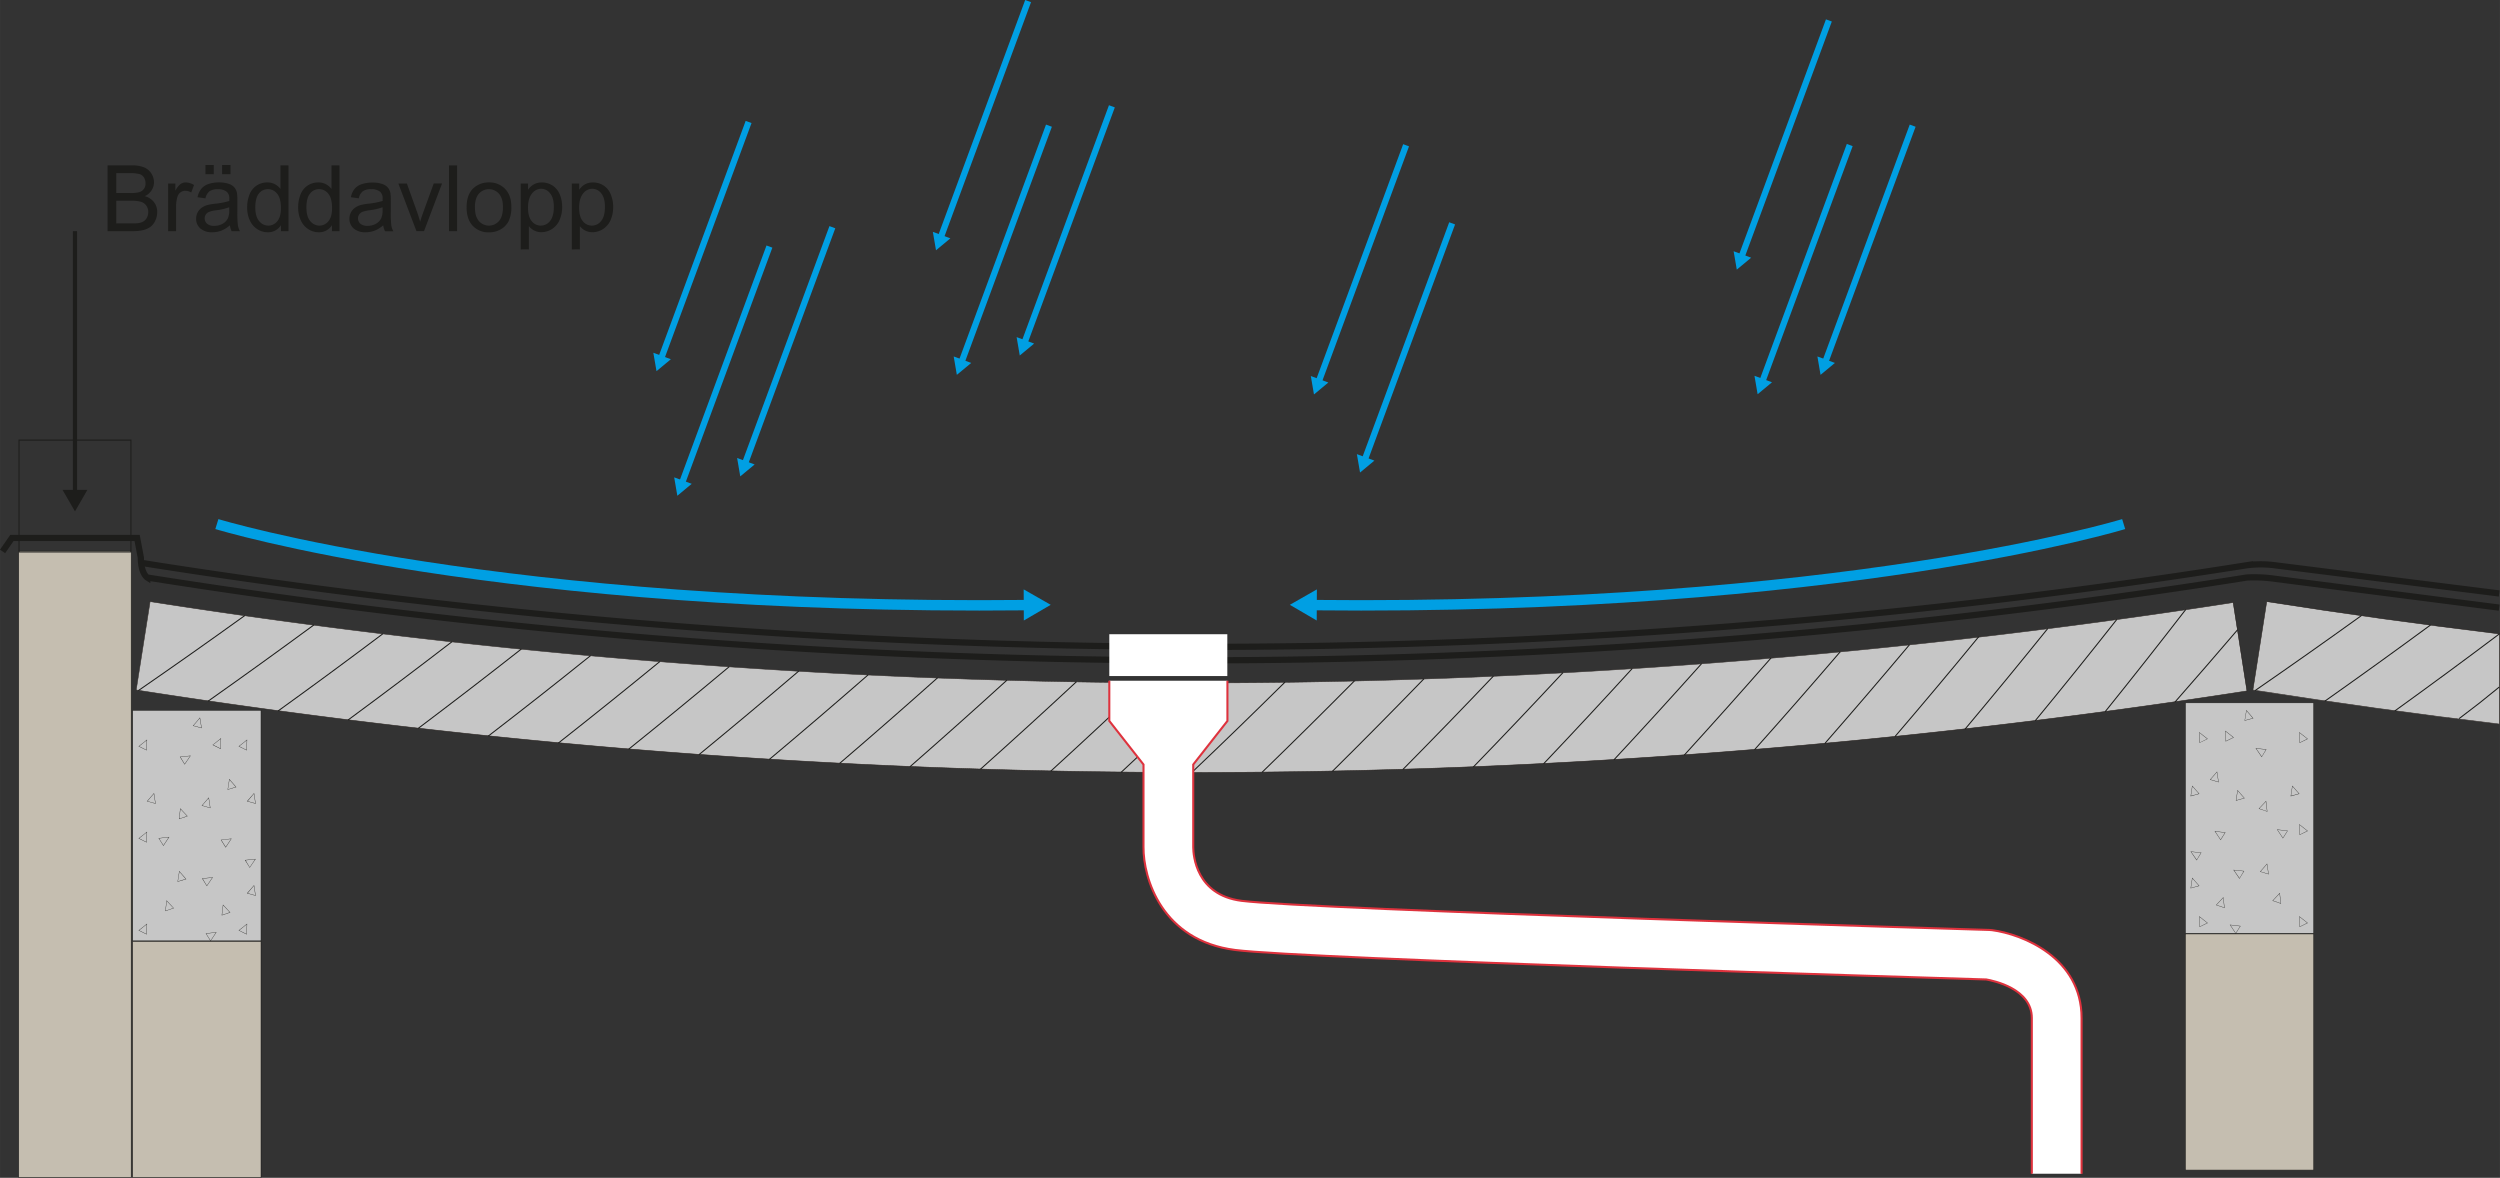 <svg id="Lager_1" data-name="Lager 1" xmlns="http://www.w3.org/2000/svg" xmlns:xlink="http://www.w3.org/1999/xlink" width="423.82mm" height="199.67mm" viewBox="0 0 1201.38 566">
  <rect x="0" y="0" width="1201.38" height="566" fill="#333333" stroke="none"/>
  <defs>
    <style>
      .cls-1, .cls-10, .cls-11, .cls-13, .cls-14, .cls-7, .cls-9 {
        fill: none;
      }

      .cls-2 {
        fill: #c6c6c6;
      }

      .cls-3 {
        fill: #1d1d1b;
      }

      .cls-4 {
        fill: #c5beb0;
      }

      .cls-5 {
        clip-path: url(#clip-path);
      }

      .cls-6 {
        fill: #2b2522;
      }

      .cls-10, .cls-14, .cls-7 {
        stroke: #1d1d1b;
      }

      .cls-10, .cls-11, .cls-13, .cls-14, .cls-7, .cls-9 {
        stroke-miterlimit: 10;
      }

      .cls-7 {
        stroke-width: 0.5px;
      }

      .cls-8 {
        fill: #fff;
      }

      .cls-9 {
        stroke: #de323d;
      }

      .cls-10, .cls-13 {
        stroke-width: 3px;
      }

      .cls-11, .cls-13 {
        stroke: #009fe3;
      }

      .cls-11 {
        stroke-width: 5px;
      }

      .cls-12 {
        fill: #009fe3;
      }

      .cls-14 {
        stroke-width: 2px;
      }
    </style>
    <clipPath id="clip-path" transform="translate(0 0)">
      <rect class="cls-1" width="1201.39" height="566"/>
    </clipPath>
  </defs>
  <rect class="cls-2" x="63.71" y="341.32" width="61.71" height="110.82"/>
  <path class="cls-3" d="M125.3,452H63.84V341.44H125.3Zm.25-110.82h-62V452.26h62Z" transform="translate(0 0)"/>
  <rect class="cls-4" x="63.71" y="452.39" width="61.71" height="113.49"/>
  <path class="cls-3" d="M63.84,452.51H125.3V565.75H63.84ZM63.59,566h62V452.26h-62Z" transform="translate(0 0)"/>
  <path class="cls-3" d="M118.59,444.2l-.15,4.62-3.5-1.72Zm.16-.32-4.09,3.25,3.92,1.93Z" transform="translate(0 0)"/>
  <path class="cls-3" d="M103.75,448.13,101.19,452l-2.08-3.31Zm.3-.18-5.19.61,2.32,3.7Z" transform="translate(0 0)"/>
  <path class="cls-3" d="M107.26,435.06l3.15,3.38-3.7,1.25Zm-.11-.34-.61,5.19,4.14-1.4Z" transform="translate(0 0)"/>
  <path class="cls-3" d="M122,425.7l.69,4.57L119,429.21Zm.1-.35-3.43,3.94,4.21,1.18Z" transform="translate(0 0)"/>
  <path class="cls-3" d="M80.14,433l3.15,3.38-3.7,1.25Zm-.11-.34-.61,5.19,4.13-1.4Z" transform="translate(0 0)"/>
  <path class="cls-3" d="M86.22,418.91l3,3.49-3.73,1.13Zm-.1-.34-.79,5.17,4.19-1.26Z" transform="translate(0 0)"/>
  <path class="cls-3" d="M70.5,444.2l-.16,4.62-3.49-1.72Zm.16-.32-4.09,3.25,3.92,1.93Z" transform="translate(0 0)"/>
  <path class="cls-3" d="M122.58,412.94,120,416.76l-2-3.33Zm.31-.18-5.2.54L120,417Z" transform="translate(0 0)"/>
  <path class="cls-3" d="M111,403.17,108.46,407l-2.08-3.3Zm.3-.18-5.19.61,2.33,3.7Z" transform="translate(0 0)"/>
  <path class="cls-3" d="M122,381.47l.69,4.57L119,385Zm.1-.35-3.43,3.95,4.21,1.18Z" transform="translate(0 0)"/>
  <path class="cls-3" d="M110.27,374.69l3,3.49-3.73,1.12Zm-.1-.35-.79,5.17,4.18-1.26Z" transform="translate(0 0)"/>
  <path class="cls-3" d="M102,421.77l-2.61,3.82-2-3.33Zm.3-.18-5.2.54,2.28,3.73Z" transform="translate(0 0)"/>
  <path class="cls-3" d="M81.08,402.36l-2.56,3.85-2.08-3.3Zm.3-.18-5.19.61,2.33,3.7Z" transform="translate(0 0)"/>
  <path class="cls-3" d="M86.72,388.78l3.15,3.38-3.69,1.25Zm-.11-.34L86,393.63l4.14-1.4Z" transform="translate(0 0)"/>
  <path class="cls-3" d="M100.25,383.56l.69,4.57-3.76-1.05Zm.1-.34-3.43,3.94,4.2,1.18Z" transform="translate(0 0)"/>
  <path class="cls-3" d="M70.5,400l-.16,4.62-3.49-1.72Zm.16-.31-4.09,3.24,3.92,1.93Z" transform="translate(0 0)"/>
  <path class="cls-3" d="M73.92,381.47l.69,4.57L70.86,385Zm.1-.35-3.43,3.95,4.21,1.18Z" transform="translate(0 0)"/>
  <path class="cls-3" d="M118.59,355.75l-.15,4.62-3.5-1.73Zm.16-.32-4.09,3.24,3.92,1.93Z" transform="translate(0 0)"/>
  <path class="cls-3" d="M96,345.15l.75,4.56-3.77-1Zm.1-.35-3.39,4,4.23,1.12Z" transform="translate(0 0)"/>
  <path class="cls-3" d="M91.34,363.31l-2.61,3.82-2-3.33Zm.3-.18-5.2.55,2.28,3.73Z" transform="translate(0 0)"/>
  <path class="cls-3" d="M106.06,355.05l-.15,4.62-3.5-1.73Zm.16-.32L102.13,358l3.92,1.93Z" transform="translate(0 0)"/>
  <path class="cls-3" d="M70.5,355.75l-.16,4.62-3.49-1.73Zm.16-.32-4.09,3.24,3.92,1.93Z" transform="translate(0 0)"/>
  <g class="cls-5">
    <path class="cls-2" d="M574.07,371.2A3293.85,3293.85,0,0,1,65.44,331.58l6.66-42.5a3251.08,3251.08,0,0,0,502,39.11h0a3251.14,3251.14,0,0,0,499-38.65l6.62,42.5a3294.52,3294.52,0,0,1-505.7,39.16" transform="translate(0 0)"/>
    <path class="cls-6" d="M72.21,289.23a3251.3,3251.3,0,0,0,501.87,39.09,3251.32,3251.32,0,0,0,499-38.64l3.36,21.57,3.22,20.68a3294.05,3294.05,0,0,1-505.56,39.15A3294.53,3294.53,0,0,1,65.58,331.47l3.66-23.31,3-18.93m-.21-.29q-3.36,21.38-6.7,42.74a3284.32,3284.32,0,0,0,508.77,39.65,3283.81,3283.81,0,0,0,505.85-39.19q-3.33-21.37-6.67-42.75a3239.82,3239.82,0,0,1-499.17,38.68A3241.43,3241.43,0,0,1,72,288.94" transform="translate(0 0)"/>
    <path class="cls-7" d="M66.47,331.87q25.89-17.85,51.21-36.1" transform="translate(0 0)"/>
    <path class="cls-7" d="M100,336.94q25.68-18.12,50.82-36.62" transform="translate(0 0)"/>
    <path class="cls-7" d="M133.62,341.66q25.5-18.37,50.43-37.15" transform="translate(0 0)"/>
    <path class="cls-7" d="M167.25,346q25.31-18.65,50-37.67" transform="translate(0 0)"/>
    <path class="cls-7" d="M200.92,350.06q25.1-18.9,49.62-38.18" transform="translate(0 0)"/>
    <path class="cls-7" d="M234.61,353.74q24.9-19.15,49.21-38.7" transform="translate(0 0)"/>
    <path class="cls-7" d="M268.33,357.07q24.69-19.43,48.8-39.2" transform="translate(0 0)"/>
    <path class="cls-7" d="M302.08,360.05q24.48-19.68,48.38-39.71" transform="translate(0 0)"/>
    <path class="cls-7" d="M335.85,362.68q24.27-19.92,48-40.2" transform="translate(0 0)"/>
    <path class="cls-7" d="M369.63,365q24.06-20.18,47.54-40.69" transform="translate(0 0)"/>
    <path class="cls-7" d="M403.44,366.89q23.85-20.42,47.11-41.18" transform="translate(0 0)"/>
    <path class="cls-7" d="M437.25,368.48q23.64-20.67,46.68-41.67" transform="translate(0 0)"/>
    <path class="cls-7" d="M471.08,369.71q23.42-20.9,46.24-42.14" transform="translate(0 0)"/>
    <path class="cls-7" d="M504.92,370.6q23.19-21.15,45.8-42.62" transform="translate(0 0)"/>
    <path class="cls-7" d="M538.76,371.14q23-21.39,45.36-43.09" transform="translate(0 0)"/>
    <path class="cls-7" d="M572.6,371.33q22.75-21.61,44.92-43.55" transform="translate(0 0)"/>
    <path class="cls-7" d="M606.44,371.17q22.54-21.85,44.47-44" transform="translate(0 0)"/>
    <path class="cls-7" d="M640.29,370.66q22.31-22.08,44-44.47" transform="translate(0 0)"/>
    <path class="cls-7" d="M674.12,369.81q22.08-22.32,43.56-44.93" transform="translate(0 0)"/>
    <path class="cls-7" d="M708,368.6q21.85-22.55,43.09-45.37" transform="translate(0 0)"/>
    <path class="cls-7" d="M741.77,367.05q21.62-22.77,42.63-45.81" transform="translate(0 0)"/>
    <path class="cls-7" d="M775.57,365.14q21.39-23,42.16-46.24" transform="translate(0 0)"/>
    <path class="cls-7" d="M809.36,362.89q21.15-23.2,41.69-46.68" transform="translate(0 0)"/>
    <path class="cls-7" d="M843.13,360.29q20.93-23.43,41.22-47.11" transform="translate(0 0)"/>
    <path class="cls-7" d="M876.88,357.34q20.67-23.64,40.74-47.53" transform="translate(0 0)"/>
    <path class="cls-7" d="M910.6,354q20.45-23.85,40.26-48" transform="translate(0 0)"/>
    <path class="cls-7" d="M944.3,350.4q20.19-24.06,39.77-48.37" transform="translate(0 0)"/>
    <path class="cls-7" d="M978,346.4q20-24.27,39.29-48.78" transform="translate(0 0)"/>
    <path class="cls-7" d="M1011.6,342.06q19.71-24.48,38.8-49.19" transform="translate(0 0)"/>
    <path class="cls-7" d="M1075.31,302.6q-14.89,17.44-30.11,34.76" transform="translate(0 0)"/>
    <path class="cls-2" d="M1201.11,348c-39.41-4.72-79.27-10.23-118.48-16.37l6.66-42.5c37,5.81,74.63,11,111.82,15.54Z" transform="translate(0 0)"/>
    <path class="cls-6" d="M1089.39,289.23c36.94,5.79,74.48,11,111.59,15.5v43.08c-39.32-4.71-79.09-10.2-118.21-16.34l1.81-11.54,4.81-30.7m-.2-.29q-3.36,21.38-6.71,42.74,59.26,9.3,118.75,16.41V304.51q-56.12-6.79-112-15.57" transform="translate(0 0)"/>
    <path class="cls-7" d="M1083.66,331.87q25.88-17.85,51.21-36.1" transform="translate(0 0)"/>
    <path class="cls-7" d="M1117.21,336.94q25.69-18.12,50.82-36.62" transform="translate(0 0)"/>
    <path class="cls-7" d="M1150.81,341.66q25.5-18.37,50.42-37.15" transform="translate(0 0)"/>
    <path class="cls-7" d="M1181.73,345.33c16.6-12.77,3.08-2.14,19.29-15.16" transform="translate(0 0)"/>
    <rect class="cls-4" x="9" y="264.81" width="54.03" height="301.06"/>
    <path class="cls-3" d="M62.91,565.75H9.13V264.94H62.91Zm.25-301.06H8.88V566H63.16Z" transform="translate(0 0)"/>
    <path class="cls-3" d="M62.66,265H9.38V211.76H62.66Zm.5-53.78H8.88v54.28H63.16Z" transform="translate(0 0)"/>
    <rect class="cls-2" x="1050.16" y="337.74" width="61.71" height="110.82"/>
    <path class="cls-3" d="M1111.75,448.43h-61.46V337.87h61.46Zm.25-110.81h-62V448.68h62Z" transform="translate(0 0)"/>
    <rect class="cls-4" x="1050.16" y="448.81" width="61.71" height="113.49"/>
    <path class="cls-3" d="M1111.75,562.17h-61.46V448.93h61.46Zm.25-113.49h-62V562.42h62Z" transform="translate(0 0)"/>
    <path class="cls-3" d="M1057,440.63l3.66,2.89-3.5,1.73Zm-.16-.32.18,5.17,3.92-1.93Z" transform="translate(0 0)"/>
    <path class="cls-3" d="M1071.84,444.56l4.64.55-2.08,3.3Zm-.3-.19,2.86,4.31,2.33-3.7Z" transform="translate(0 0)"/>
    <path class="cls-3" d="M1068.33,431.48l.54,4.64-3.69-1.25Zm.11-.34-3.53,3.79,4.14,1.41Z" transform="translate(0 0)"/>
    <path class="cls-3" d="M1053.57,422.12l3.07,3.52-3.76,1.05Zm-.1-.34-.77,5.12,4.21-1.18Z" transform="translate(0 0)"/>
    <path class="cls-3" d="M1095.45,429.43l.54,4.63-3.69-1.25Zm.11-.34-3.53,3.79,4.14,1.4Z" transform="translate(0 0)"/>
    <path class="cls-3" d="M1089.36,415.34l.71,4.61-3.74-1.12Zm.1-.35-3.39,3.91,4.18,1.26Z" transform="translate(0 0)"/>
    <path class="cls-3" d="M1105.08,440.63l3.66,2.89-3.5,1.73Zm-.16-.32.18,5.17,3.92-1.93Z" transform="translate(0 0)"/>
    <path class="cls-3" d="M1053,409.36l4.64.49-2,3.33Zm-.31-.18,2.92,4.28,2.28-3.73Z" transform="translate(0 0)"/>
    <path class="cls-3" d="M1064.57,399.6l4.63.55-2.08,3.3Zm-.31-.19,2.87,4.31,2.33-3.7Z" transform="translate(0 0)"/>
    <path class="cls-3" d="M1053.57,377.89l3.07,3.52-3.76,1Zm-.1-.34-.77,5.12,4.21-1.18Z" transform="translate(0 0)"/>
    <path class="cls-3" d="M1065.32,371.11l.71,4.61-3.74-1.12Zm.1-.34-3.4,3.91,4.19,1.25Z" transform="translate(0 0)"/>
    <path class="cls-3" d="M1073.57,418.19l4.64.49-2,3.33Zm-.31-.18,2.92,4.28,2.28-3.73Z" transform="translate(0 0)"/>
    <path class="cls-3" d="M1094.51,398.79l4.64.55-2.08,3.3Zm-.3-.19,2.86,4.31,2.33-3.69Z" transform="translate(0 0)"/>
    <path class="cls-3" d="M1088.86,385.2l.55,4.64-3.69-1.26Zm.12-.34-3.53,3.79,4.14,1.4Z" transform="translate(0 0)"/>
    <path class="cls-3" d="M1075.34,380l3.06,3.52-3.75,1.05Zm-.1-.34-.78,5.12,4.21-1.18Z" transform="translate(0 0)"/>
    <path class="cls-3" d="M1105.08,396.4l3.66,2.9-3.5,1.72Zm-.16-.32.18,5.17,3.92-1.92Z" transform="translate(0 0)"/>
    <path class="cls-3" d="M1101.66,377.89l3.07,3.52-3.76,1Zm-.1-.34-.77,5.12,4.21-1.18Z" transform="translate(0 0)"/>
    <path class="cls-3" d="M1057,352.17l3.66,2.9-3.5,1.72Zm-.16-.32L1057,357l3.92-1.93Z" transform="translate(0 0)"/>
    <path class="cls-3" d="M1079.58,341.57l3,3.56-3.77,1Zm-.09-.34-.84,5.11,4.22-1.13Z" transform="translate(0 0)"/>
    <path class="cls-3" d="M1084.25,359.74l4.64.49-2,3.32Zm-.31-.19,2.92,4.28,2.28-3.73Z" transform="translate(0 0)"/>
    <path class="cls-3" d="M1069.52,351.47l3.66,2.9-3.5,1.72Zm-.16-.32.18,5.18,3.92-1.93Z" transform="translate(0 0)"/>
    <path class="cls-3" d="M1105.08,352.17l3.66,2.9-3.5,1.72Zm-.16-.32.18,5.18,3.92-1.93Z" transform="translate(0 0)"/>
    <path class="cls-8" d="M957.26,447l-1.22-.1c-3.26-.1-326.5-9.8-359.47-14-21.91-2.8-23.18-21.94-23.21-25.75V367.4l16.43-20.94V327.12H533.08v19.34l16.44,20.94V407c-.14,15.16,8.88,45,44,49.51,33.64,4.31,339.58,13.54,361,14.18,3.46.6,21.89,4.43,21.89,18.5v74.87h23.84V489.21c0-28.87-28.16-40.23-43-42.21" transform="translate(0 0)"/>
    <path class="cls-9" d="M1000.31,564.08V489.21c0-28.87-28.16-40.23-43-42.21l-1.22-.1c-3.26-.1-326.5-9.8-359.47-14-21.91-2.8-23.18-21.94-23.21-25.75V367.4l16.43-20.94V327.12" transform="translate(0 0)"/>
    <path class="cls-9" d="M533.08,327.12v19.34l16.43,20.94V407c-.14,15.16,8.87,45,44,49.51,33.64,4.31,339.58,13.54,361,14.18,3.46.6,21.89,4.43,21.89,18.5v74.87" transform="translate(0 0)"/>
    <path class="cls-10" d="M67.68,270.46c334.19,52.93,676.62,54.29,1010.81,1.36a51.71,51.71,0,0,1,14.43-.21L1201,285.19" transform="translate(0 0)"/>
    <path class="cls-10" d="M1.23,265l4.48-6.48H65.89L67.68,268c0,7.59,3.07,9.53,3.07,9.53a3218,3218,0,0,0,1009,0,68.66,68.66,0,0,1,13.13.57L1201,292" transform="translate(0 0)"/>
    <path class="cls-2" d="M1081.31,331.68l1.17.18-1.17-.18" transform="translate(0 0)"/>
    <path class="cls-11" d="M104.21,251.85s135.57,41.65,389.94,38.94" transform="translate(0 0)"/>
    <polygon class="cls-12" points="492 298.19 504.92 290.65 491.93 283.23 492 298.19"/>
    <line class="cls-13" x1="675.7" y1="69.81" x2="633.67" y2="183.5"/>
    <polygon class="cls-12" points="629.92 180.71 631.43 189.56 638.34 183.82 629.92 180.71"/>
    <line class="cls-13" x1="697.83" y1="107.33" x2="655.81" y2="221.02"/>
    <polygon class="cls-12" points="652.05 218.24 653.57 227.08 660.47 221.35 652.05 218.24"/>
    <line class="cls-13" x1="888.9" y1="69.7" x2="846.87" y2="183.39"/>
    <polygon class="cls-12" points="843.12 180.6 844.63 189.45 851.54 183.71 843.12 180.6"/>
    <line class="cls-13" x1="919.14" y1="60.39" x2="877.11" y2="174.09"/>
    <polygon class="cls-12" points="873.36 171.3 874.87 180.14 881.78 174.41 873.36 171.3"/>
    <line class="cls-13" x1="878.88" y1="9.82" x2="836.86" y2="123.51"/>
    <polygon class="cls-12" points="833.1 120.73 834.62 129.57 841.52 123.84 833.1 120.73"/>
    <line class="cls-13" x1="504.07" y1="60.39" x2="462.05" y2="174.09"/>
    <polygon class="cls-12" points="458.3 171.3 459.81 180.14 466.72 174.41 458.3 171.3"/>
    <line class="cls-13" x1="534.32" y1="51.09" x2="492.29" y2="164.78"/>
    <polygon class="cls-12" points="488.54 162 490.05 170.84 496.96 165.11 488.54 162"/>
    <line class="cls-13" x1="494.06" y1="0.52" x2="452.04" y2="114.21"/>
    <polygon class="cls-12" points="448.28 111.42 449.8 120.27 456.7 114.54 448.28 111.42"/>
    <line class="cls-13" x1="369.75" y1="118.49" x2="327.73" y2="232.18"/>
    <polygon class="cls-12" points="323.98 229.39 325.49 238.24 332.4 232.5 323.98 229.39"/>
    <line class="cls-13" x1="399.99" y1="109.18" x2="357.97" y2="222.87"/>
    <polygon class="cls-12" points="354.22 220.09 355.73 228.93 362.64 223.2 354.22 220.09"/>
    <line class="cls-13" x1="359.74" y1="58.61" x2="317.71" y2="172.3"/>
    <polygon class="cls-12" points="313.96 169.52 315.48 178.36 322.38 172.63 313.96 169.52"/>
    <path class="cls-11" d="M1020.54,251.85S885,293.5,630.6,290.79" transform="translate(0 0)"/>
    <polygon class="cls-12" points="632.83 283.23 619.84 290.65 632.75 298.19 632.83 283.23"/>
  </g>
  <g>
    <path class="cls-3" d="M51.69,111.09V79.48H63.55a14.65,14.65,0,0,1,5.81,1,7.48,7.48,0,0,1,3.43,3A7.76,7.76,0,0,1,74,87.57a7.17,7.17,0,0,1-1.1,3.81,7.77,7.77,0,0,1-3.32,2.89A8.28,8.28,0,0,1,74,97.14a7.67,7.67,0,0,1,1.54,4.79,9.2,9.2,0,0,1-.94,4.13A7.93,7.93,0,0,1,72.31,109a9.66,9.66,0,0,1-3.47,1.56,21.07,21.07,0,0,1-5.1.53Zm4.18-18.33h6.84a15.58,15.58,0,0,0,4-.36,4.17,4.17,0,0,0,3.21-4.34,5.11,5.11,0,0,0-.75-2.77A3.85,3.85,0,0,0,67,83.65a18.23,18.23,0,0,0-4.81-.44H55.87Zm0,14.6h7.87a18.24,18.24,0,0,0,2.85-.15,6.89,6.89,0,0,0,2.42-.86,4.7,4.7,0,0,0,1.59-1.76,5.48,5.48,0,0,0,.63-2.66,5.23,5.23,0,0,0-.91-3.08A4.74,4.74,0,0,0,67.81,97a15.64,15.64,0,0,0-4.63-.53H55.87Z" transform="translate(0 0)"/>
    <path class="cls-3" d="M80.78,111.09V88.19h3.49v3.47a9.57,9.57,0,0,1,2.47-3.21,4.32,4.32,0,0,1,2.49-.78,7.6,7.6,0,0,1,4,1.25l-1.34,3.6A5.51,5.51,0,0,0,89,91.68a3.72,3.72,0,0,0-2.29.77,4.2,4.2,0,0,0-1.44,2.12,15.16,15.16,0,0,0-.65,4.53v12Z" transform="translate(0 0)"/>
    <path class="cls-3" d="M110.47,108.27a14.41,14.41,0,0,1-4.15,2.58,11.86,11.86,0,0,1-4.28.76,8.31,8.31,0,0,1-5.8-1.85,6.06,6.06,0,0,1-2-4.71A6.27,6.27,0,0,1,95,102a6.35,6.35,0,0,1,2-2.23,9.28,9.28,0,0,1,2.8-1.27,28.14,28.14,0,0,1,3.45-.59,35.9,35.9,0,0,0,6.92-1.33c0-.53,0-.87,0-1a4.3,4.3,0,0,0-1.1-3.34,6.48,6.48,0,0,0-4.42-1.31,6.83,6.83,0,0,0-4,1,5.82,5.82,0,0,0-1.93,3.39l-3.8-.52a9.36,9.36,0,0,1,1.71-3.93A7.47,7.47,0,0,1,100,88.48a15.31,15.31,0,0,1,5.2-.81,13.8,13.8,0,0,1,4.77.69,6.22,6.22,0,0,1,2.69,1.74,6.08,6.08,0,0,1,1.21,2.64,22,22,0,0,1,.19,3.58v5.18a55.79,55.79,0,0,0,.25,6.84,8.71,8.71,0,0,0,1,2.75h-4A8.39,8.39,0,0,1,110.47,108.27Zm-.32-8.67a28.67,28.67,0,0,1-6.34,1.46,14.47,14.47,0,0,0-3.39.78,3.42,3.42,0,0,0-1.53,1.26,3.42,3.42,0,0,0,.64,4.43,5.05,5.05,0,0,0,3.44,1,8.08,8.08,0,0,0,4-1,6,6,0,0,0,2.56-2.69,9.29,9.29,0,0,0,.63-3.88ZM98.72,83.71V79.29h4v4.42Zm8,0V79.29h4.06v4.42Z" transform="translate(0 0)"/>
    <path class="cls-3" d="M135,111.09V108.2a7.14,7.14,0,0,1-6.41,3.41,9,9,0,0,1-5-1.51,9.93,9.93,0,0,1-3.56-4.22,14.55,14.55,0,0,1-1.26-6.22,16.33,16.33,0,0,1,1.14-6.22,9,9,0,0,1,3.43-4.28,9.18,9.18,0,0,1,5.11-1.49,7.57,7.57,0,0,1,3.69.88,7.84,7.84,0,0,1,2.63,2.27V79.48h3.86v31.61ZM122.68,99.66c0,2.93.61,5.13,1.85,6.58a5.61,5.61,0,0,0,4.38,2.18,5.5,5.5,0,0,0,4.32-2.08Q135,104.26,135,100q0-4.71-1.81-6.9a5.57,5.57,0,0,0-4.46-2.2A5.38,5.38,0,0,0,124.41,93Q122.69,95.12,122.68,99.66Z" transform="translate(0 0)"/>
    <path class="cls-3" d="M159.51,111.09V108.2a7.14,7.14,0,0,1-6.41,3.41,9,9,0,0,1-5-1.51,9.93,9.93,0,0,1-3.56-4.22,14.55,14.55,0,0,1-1.26-6.22,16.33,16.33,0,0,1,1.14-6.22,9,9,0,0,1,3.43-4.28,9.18,9.18,0,0,1,5.11-1.49,7.57,7.57,0,0,1,3.69.88,7.84,7.84,0,0,1,2.63,2.27V79.48h3.86v31.61ZM147.24,99.66c0,2.93.61,5.13,1.85,6.58a5.61,5.61,0,0,0,4.38,2.18,5.5,5.5,0,0,0,4.32-2.08q1.78-2.09,1.78-6.35,0-4.71-1.81-6.9a5.57,5.57,0,0,0-4.46-2.2A5.38,5.38,0,0,0,149,93Q147.25,95.12,147.24,99.66Z" transform="translate(0 0)"/>
    <path class="cls-3" d="M184.15,108.27a14.28,14.28,0,0,1-4.15,2.58,11.82,11.82,0,0,1-4.28.76,8.33,8.33,0,0,1-5.8-1.85,6.06,6.06,0,0,1-2-4.71,6.38,6.38,0,0,1,2.78-5.3,9.11,9.11,0,0,1,2.79-1.27,28.14,28.14,0,0,1,3.45-.59,35.9,35.9,0,0,0,6.92-1.33c0-.53,0-.87,0-1a4.3,4.3,0,0,0-1.1-3.34,6.47,6.47,0,0,0-4.42-1.31,6.85,6.85,0,0,0-4,1,5.82,5.82,0,0,0-1.93,3.39l-3.8-.52a9.49,9.49,0,0,1,1.71-3.93,7.47,7.47,0,0,1,3.42-2.31,15.31,15.31,0,0,1,5.2-.81,13.76,13.76,0,0,1,4.77.69,6.22,6.22,0,0,1,2.69,1.74,6.08,6.08,0,0,1,1.21,2.64,22,22,0,0,1,.19,3.58v5.18a55.79,55.79,0,0,0,.25,6.84,8.71,8.71,0,0,0,1,2.75h-4A8.39,8.39,0,0,1,184.15,108.27Zm-.32-8.67a28.67,28.67,0,0,1-6.34,1.46,14.6,14.6,0,0,0-3.39.78,3.42,3.42,0,0,0-1.53,1.26,3.42,3.42,0,0,0,.64,4.43,5.05,5.05,0,0,0,3.44,1,8.08,8.08,0,0,0,4-1,6,6,0,0,0,2.56-2.69,9.29,9.29,0,0,0,.63-3.88Z" transform="translate(0 0)"/>
    <path class="cls-3" d="M200.13,111.09l-8.71-22.9h4.1l4.91,13.71c.53,1.49,1,3,1.47,4.62.34-1.21.83-2.66,1.44-4.36l5.09-14h4l-8.67,22.9Z" transform="translate(0 0)"/>
    <path class="cls-3" d="M215.76,111.09V79.48h3.89v31.61Z" transform="translate(0 0)"/>
    <path class="cls-3" d="M224.22,99.64q0-6.36,3.53-9.42A10.65,10.65,0,0,1,235,87.67a10.31,10.31,0,0,1,7.72,3.1q3,3.09,3,8.55a15.21,15.21,0,0,1-1.32,7,9.46,9.46,0,0,1-3.86,3.94,11.31,11.31,0,0,1-5.53,1.4,10.3,10.3,0,0,1-7.78-3.09Q224.23,105.45,224.22,99.64Zm4,0q0,4.39,1.92,6.59a6.38,6.38,0,0,0,9.63,0c1.28-1.47,1.92-3.7,1.92-6.71q0-4.24-1.93-6.44a6.41,6.41,0,0,0-9.62,0Q228.21,95.25,228.21,99.64Z" transform="translate(0 0)"/>
    <path class="cls-3" d="M250.22,119.87V88.19h3.54v3a8.58,8.58,0,0,1,2.82-2.62,7.71,7.71,0,0,1,3.82-.88,9.14,9.14,0,0,1,5.18,1.51A9.31,9.31,0,0,1,269,93.44a15.57,15.57,0,0,1,1.14,6,15.35,15.35,0,0,1-1.26,6.33,9.54,9.54,0,0,1-3.66,4.31,9.43,9.43,0,0,1-5.06,1.5,7.39,7.39,0,0,1-3.48-.82,8.13,8.13,0,0,1-2.54-2.07v11.15Zm3.52-20.1c0,3,.59,5.12,1.79,6.53a5.49,5.49,0,0,0,4.33,2.12,5.6,5.6,0,0,0,4.43-2.19q1.84-2.19,1.85-6.78,0-4.38-1.8-6.56A5.44,5.44,0,0,0,260,90.71,5.59,5.59,0,0,0,255.65,93C254.37,94.58,253.74,96.82,253.74,99.77Z" transform="translate(0 0)"/>
    <path class="cls-3" d="M274.78,119.87V88.19h3.54v3a8.58,8.58,0,0,1,2.82-2.62,7.71,7.71,0,0,1,3.82-.88,9.11,9.11,0,0,1,5.18,1.51,9.31,9.31,0,0,1,3.38,4.26,15.57,15.57,0,0,1,1.14,6,15.35,15.35,0,0,1-1.26,6.33,9.54,9.54,0,0,1-3.66,4.31,9.43,9.43,0,0,1-5.06,1.5,7.39,7.39,0,0,1-3.48-.82,8.13,8.13,0,0,1-2.54-2.07v11.15Zm3.52-20.1c0,3,.59,5.12,1.79,6.53a5.49,5.49,0,0,0,4.33,2.12,5.6,5.6,0,0,0,4.43-2.19q1.84-2.19,1.85-6.78,0-4.38-1.8-6.56a5.44,5.44,0,0,0-4.31-2.18A5.59,5.59,0,0,0,280.21,93C278.93,94.58,278.3,96.82,278.3,99.77Z" transform="translate(0 0)"/>
  </g>
  <g class="cls-5">
    <line class="cls-14" x1="36.02" y1="111.09" x2="36.02" y2="237.15"/>
    <polygon class="cls-3" points="30.04 235.4 36.02 245.76 42 235.4 30.04 235.4"/>
    <rect class="cls-8" x="533.08" y="304.78" width="56.71" height="20.1"/>
  </g>
</svg>
